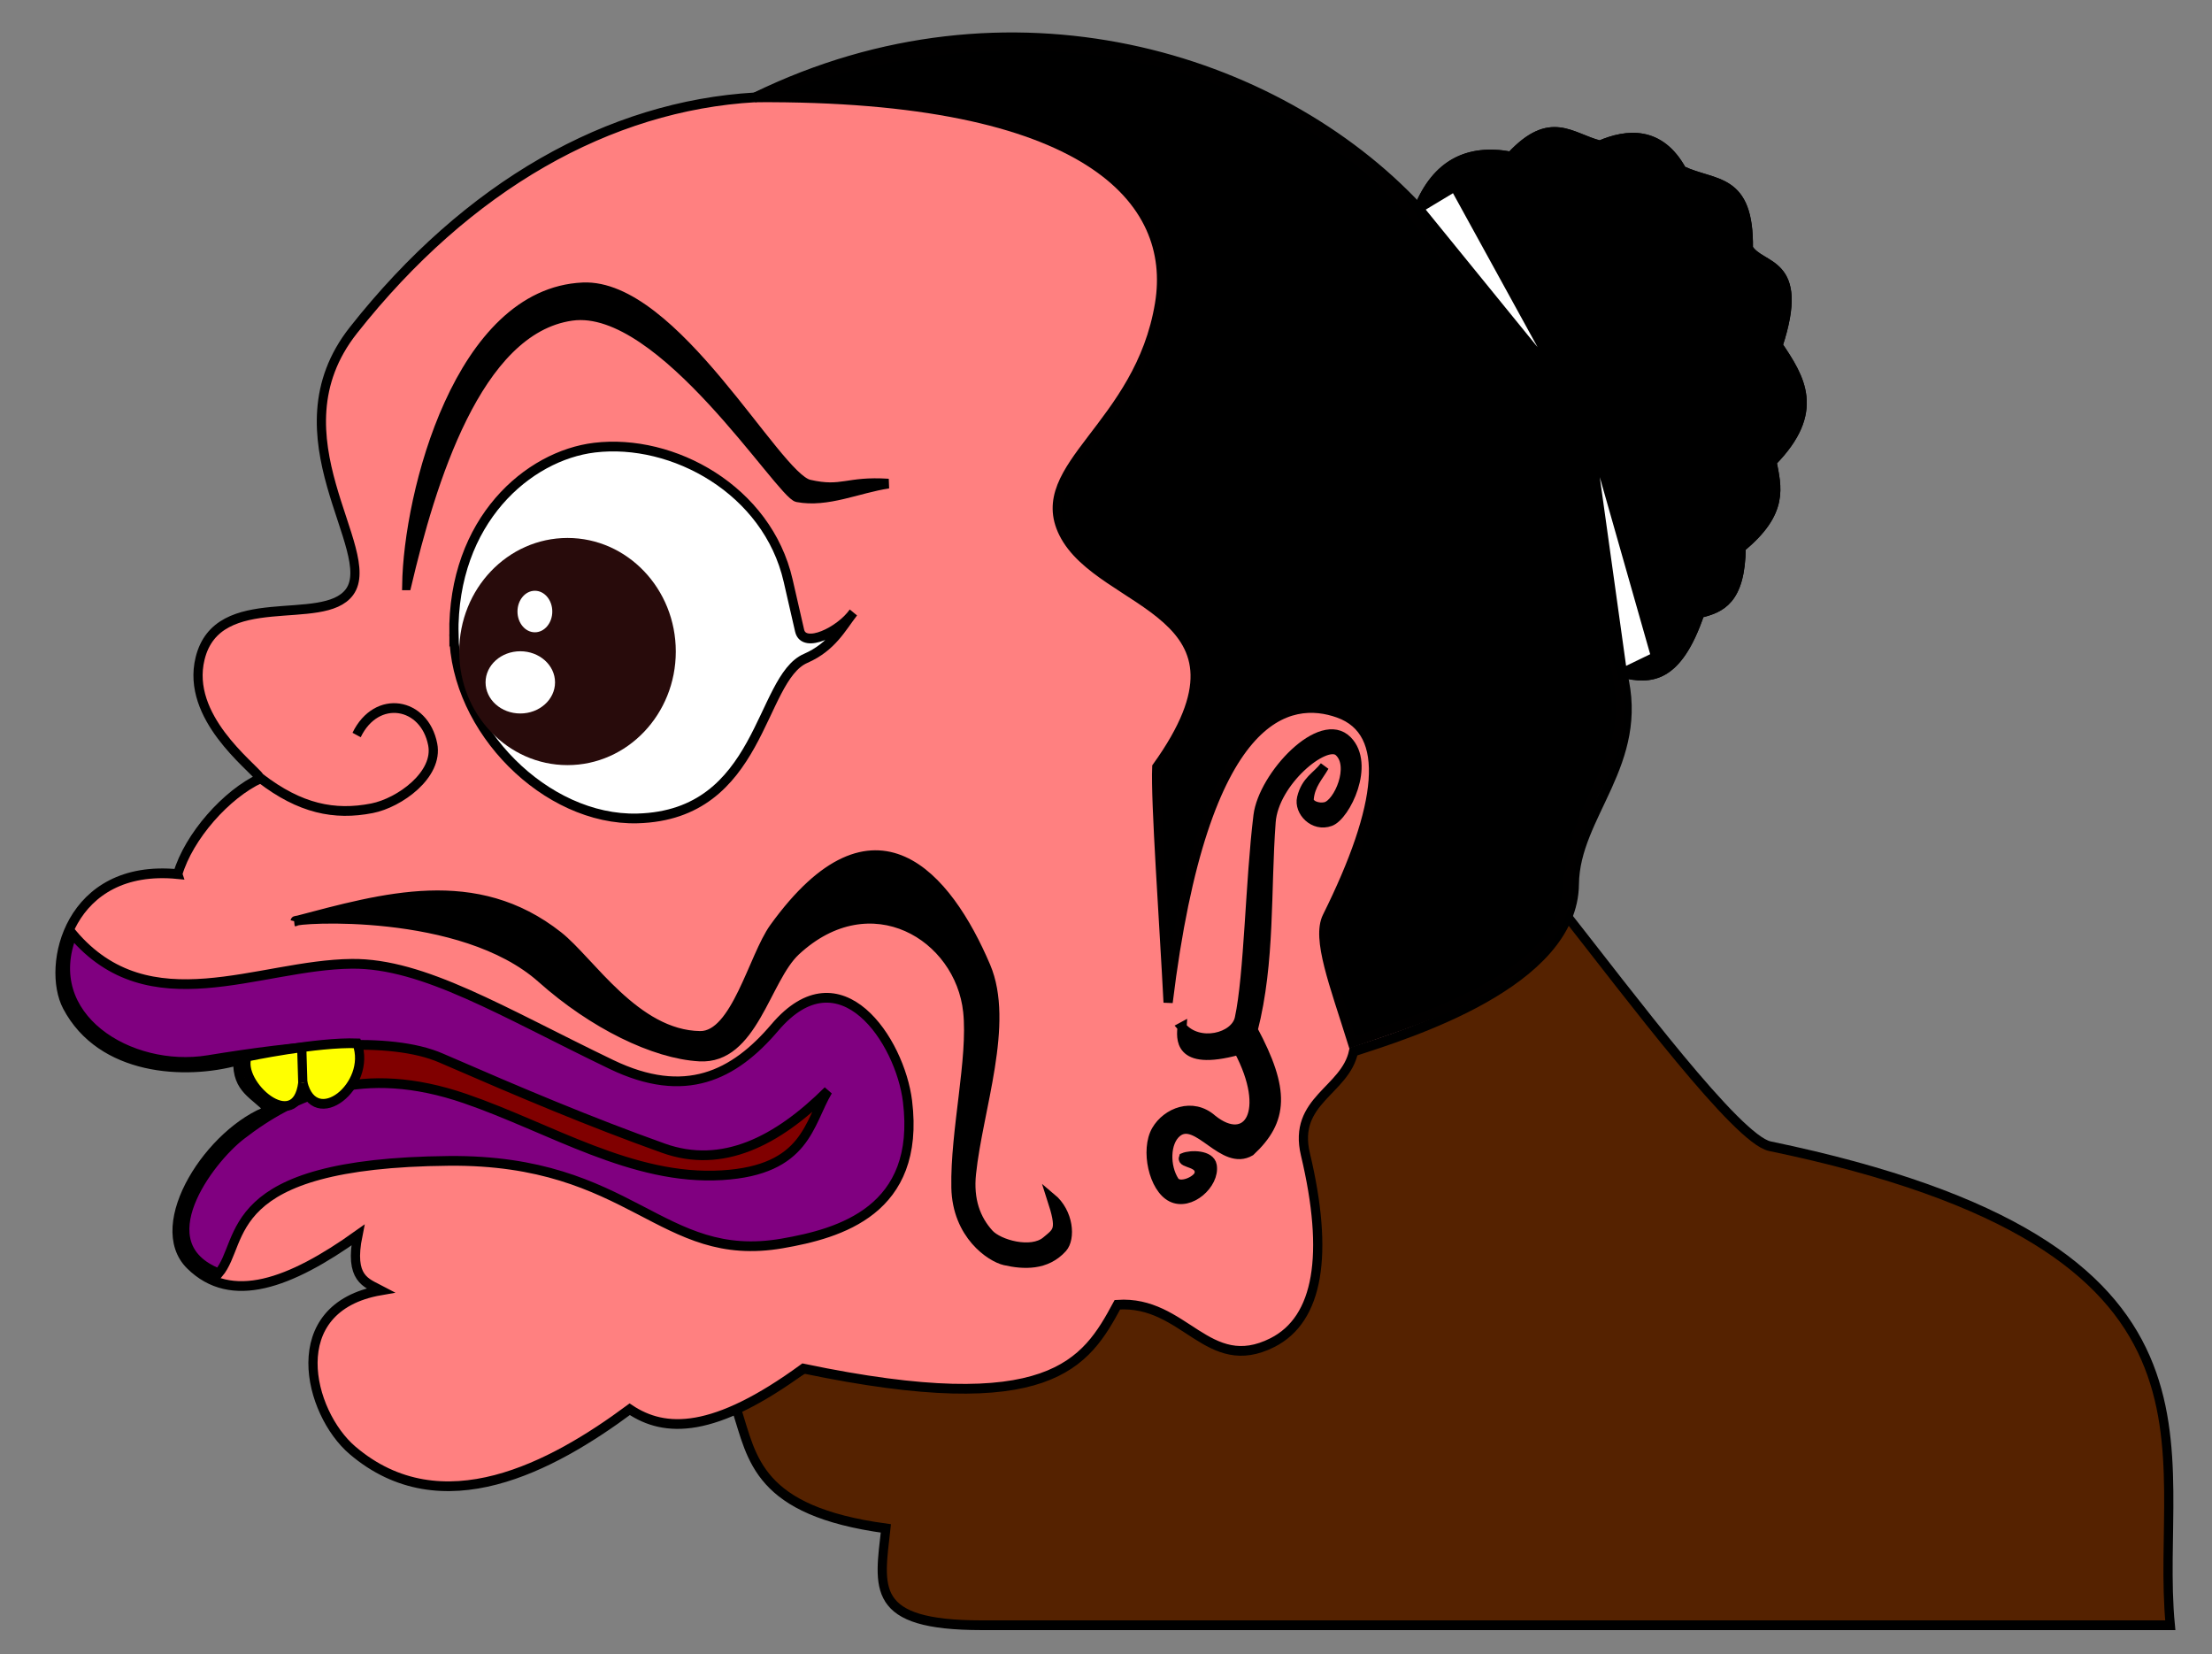 <?xml version="1.0" encoding="UTF-8" standalone="no"?>
<!-- Created with Inkscape (http://www.inkscape.org/) -->

<svg
   xmlns:dc="http://purl.org/dc/elements/1.1/"
   xmlns:cc="http://creativecommons.org/ns#"
   xmlns:rdf="http://www.w3.org/1999/02/22-rdf-syntax-ns#"
   xmlns:svg="http://www.w3.org/2000/svg"
   xmlns="http://www.w3.org/2000/svg"
   xmlns:sodipodi="http://sodipodi.sourceforge.net/DTD/sodipodi-0.dtd"
   xmlns:inkscape="http://www.inkscape.org/namespaces/inkscape"
   width="210mm"
   height="157mm"
   viewBox="0 0 210 157"
   version="1.1"
   id="svg5"
   inkscape:version="0.92.5 (2060ec1f9f, 2020-04-08)"
   sodipodi:docname="Kepala Bagong.svg">
  <rect x="0" y="0" width="210" height="157" fill="#808080" stroke="none"/>
  <sodipodi:namedview
     id="namedview7"
     pagecolor="#ffffff"
     bordercolor="#666666"
     borderopacity="1.0"
     inkscape:pageshadow="2"
     inkscape:pageopacity="0.0"
     inkscape:pagecheckerboard="0"
     inkscape:document-units="mm"
     showgrid="false"
     objecttolerance="20"
     inkscape:zoom="0.37405308"
     inkscape:cx="166.42415"
     inkscape:cy="691.94296"
     inkscape:window-width="1294"
     inkscape:window-height="704"
     inkscape:window-x="72"
     inkscape:window-y="27"
     inkscape:window-maximized="1"
     inkscape:current-layer="layer1"
     showguides="true"
     inkscape:guide-bbox="true">
    <inkscape:grid
       type="xygrid"
       id="grid3315" />
  </sodipodi:namedview>
  <defs
     id="defs2" />
  <g
     inkscape:label="Lapis 1"
     inkscape:groupmode="layer"
     id="layer1"
     transform="translate(0,-140)">
    <g
       id="g3482"
       inkscape:export-filename="/home/pakmynth/Gambar/NFT/Mentah/Bagong 3b.png"
       inkscape:export-xdpi="96"
       inkscape:export-ydpi="96"
       transform="matrix(2.248,0,0,2.372,-122.59,-57.134)">
      <path
         style="fill:#552200;stroke:#000000;stroke-width:0.389px;stroke-linecap:butt;stroke-linejoin:miter;stroke-opacity:1"
         d="m 120.526,119.541 c 2.902,3.495 7.376,9.163 8.751,9.434 20.476,4.029 16.192,12.17 16.911,19.17 H 95.992 c -4.744,0 -4.327,-1.492 -4.048,-3.875 -5.422,-0.698 -5.636,-2.792 -6.303,-4.766 z"
         id="path1566"
         sodipodi:nodetypes="csccccc"
         inkscape:connector-curvature="0" />
      <path
         style="fill:#ff8080;stroke:#000000;stroke-width:0.389px;stroke-linecap:butt;stroke-linejoin:miter;stroke-opacity:1"
         d="m 62.039,118.086 c 0.467,-1.507 2.057,-3.207 3.498,-3.834 -0.41,-0.519 -3.157,-2.45 -2.555,-4.789 0.742,-2.885 5.193,-1.219 6.311,-2.663 1.281,-1.655 -3.365,-6.237 0.166,-10.477 4.829,-5.8 10.81,-8.982 16.965,-9.318 10.692,-4.943 22.005,-1.667 28.019,4.44 0.757,-1.763 2.088,-2.395 3.903,-2.073 1.683,-1.708 2.523,-0.735 3.756,-0.445 1.13,-0.461 2.533,-0.604 3.464,1.012 1.383,0.621 2.844,0.239 2.803,3.109 0.505,0.846 2.451,0.43 1.254,3.884 0.932,1.316 1.839,2.637 -0.256,4.652 0.204,1.014 0.529,2.004 -1.3,3.426 -0.023,2.119 -0.861,2.424 -1.743,2.632 -0.96,2.674 -2.109,2.643 -3.272,2.398 0.979,3.601 -2.001,5.677 -2.032,8.448 -0.044,3.96 -7.015,5.985 -9.325,6.701 -0.354,1.578 -2.576,1.947 -2.033,4.109 1.008,4.011 0.559,6.6 -1.39,7.536 -2.736,1.313 -3.699,-1.702 -6.55,-1.515 -1.337,2.347 -2.82,4.623 -13.261,2.555 -3.786,2.621 -5.849,2.572 -7.334,1.628 -3.262,2.292 -7.937,4.69 -11.708,1.644 -1.863,-1.505 -2.983,-5.713 1.192,-6.401 -0.616,-0.308 -1.338,-0.46 -0.964,-2.213 -2.875,1.945 -5.347,2.809 -7.076,1.196 -1.729,-1.613 0.866,-5.354 3.342,-6.192 -0.608,-0.65 -1.386,-0.831 -1.334,-1.992 -2.226,0.59 -5.772,0.417 -7.209,-2.166 -0.897,-1.612 0.067,-5.719 4.669,-5.291 z"
         id="path915-2"
         sodipodi:nodetypes="ccssscccccccccccscsscccsccsccsc"
         inkscape:connector-curvature="0" />
      <path
         style="fill:#000000;stroke:#010000;stroke-width:0.389px;stroke-linecap:butt;stroke-linejoin:miter;stroke-opacity:1"
         d="m 86.424,87.005 c 14.055,-0.087 17.797,4.108 17.08,8.256 -0.849,4.915 -5.453,6.521 -4.061,9.175 1.568,2.99 8.722,3.059 3.942,9.37 -0.063,1.358 0.302,6.138 0.479,9.418 1.52,-11.808 5.176,-12.266 7.19,-11.587 2.232,0.752 1.847,3.734 -0.476,8.162 -0.457,0.87 0.299,2.696 1.063,5.018 3.051,-0.993 8.802,-2.623 9.065,-6.058 0.204,-2.671 1.474,-4.179 2.013,-5.798 0.706,-2.122 -0.253,-4.333 -1.084,-6.145 3.242,-0.203 6.834,-6.351 4.965,-10.6 -1.935,-4.4 -8.431,-3.746 -10.417,-1.893 C 109.813,84.264 96.554,83.121 86.424,87.005 Z"
         id="path20886-1"
         sodipodi:nodetypes="cssccsscsscscc"
         inkscape:connector-curvature="0" />
      <path
         id="path915"
         style="fill:#000000;stroke:#000000;stroke-width:0.389px;stroke-linecap:butt;stroke-linejoin:miter;stroke-opacity:1"
         d="m 116.184,94.323 c 1.987,-1.853 8.482,-2.507 10.417,1.893 1.869,4.249 -1.724,10.397 -4.966,10.6 l 1.415,3.223 c 1.163,0.245 2.312,0.276 3.272,-2.398 0.882,-0.208 1.72,-0.512 1.743,-2.631 1.829,-1.422 1.504,-2.412 1.3,-3.426 2.095,-2.015 1.188,-3.337 0.256,-4.652 1.198,-3.454 -0.749,-3.038 -1.254,-3.884 0.042,-2.87 -1.42,-2.488 -2.803,-3.109 -0.931,-1.616 -2.334,-1.473 -3.464,-1.012 -1.233,-0.29 -2.073,-1.263 -3.756,0.446 -1.815,-0.322 -3.146,0.31 -3.904,2.073 z"
         sodipodi:nodetypes="cccccccccccccc"
         inkscape:connector-curvature="0" />
      <path
         style="fill:#800000;stroke:#000000;stroke-width:0.389px;stroke-linecap:butt;stroke-linejoin:miter;stroke-opacity:1"
         d="m 68.79,124.073 0.004,4.059 9.649,1.011 8.054,2.379 3.943,-5.708 -5.236,2.82 -5.612,-2.078 z"
         id="path2227"
         sodipodi:nodetypes="cccccccc"
         inkscape:connector-curvature="0" />
      <path
         style="fill:#800080;stroke:#000000;stroke-width:0.389px;stroke-linecap:butt;stroke-linejoin:miter;stroke-opacity:1"
         d="m 63.766,134.063 c 1.155,-1.278 -0.006,-4.418 9.729,-4.5 7.747,-0.065 8.934,4.147 14.068,3.304 2.439,-0.4 5.86,-1.317 5.296,-5.686 -0.313,-2.423 -2.835,-6.041 -5.603,-2.956 -1.726,1.924 -3.786,2.9 -6.9,1.481 -4.607,-2.1 -7.935,-4.056 -10.965,-4.029 -3.946,0.036 -8.548,2.444 -11.797,-1.197 -1.399,3.338 2.421,5.561 5.725,5.051 3.737,-0.577 7.639,-0.991 9.848,-0.081 3.415,1.407 6.25,2.543 9.384,3.606 2.481,0.841 4.797,-0.27 6.946,-2.296 -0.814,1.279 -0.893,3.171 -4.469,3.377 -3.789,0.218 -7.249,-1.892 -10.855,-3.068 -4.33,-1.412 -7.213,-0.178 -9.454,1.461 -1.369,1.001 -4.042,4.372 -0.954,5.533 z"
         id="path9769"
         sodipodi:nodetypes="csssssscssscsssc"
         inkscape:connector-curvature="0" />
      <path
         style="fill:#ffff00;stroke:#000000;stroke-width:0.389px;stroke-linecap:butt;stroke-linejoin:miter;stroke-opacity:1"
         d="m 67.322,126.438 c 0.508,1.961 2.935,0.106 2.291,-1.579 -1.691,-0.059 -4.644,0.531 -4.644,0.531 -0.437,1.101 2.068,3.196 2.353,1.047 z"
         id="path12103"
         sodipodi:nodetypes="cccc"
         inkscape:connector-curvature="0" />
      <path
         style="fill:#000000;stroke:#000000;stroke-width:0.389px;stroke-linecap:butt;stroke-linejoin:miter;stroke-opacity:1"
         d="m 66.978,119.976 c 3.763,-0.939 7.64,-2.017 11.136,0.595 1.341,1.002 3.263,3.957 5.984,3.992 1.499,0.019 2.248,-3.173 3.119,-4.319 4.247,-5.584 7.333,-2.056 8.951,1.54 1.024,2.275 -0.325,5.706 -0.61,8.293 -0.116,1.053 0.189,1.827 0.749,2.412 0.406,0.425 1.778,0.788 2.4,0.294 0.506,-0.402 0.677,-0.434 0.231,-1.735 0.749,0.592 0.819,1.62 0.471,1.989 -0.686,0.726 -1.656,0.678 -2.444,0.507 -0.596,-0.129 -2.021,-1.027 -2.061,-2.915 -0.048,-2.255 0.71,-5.165 0.499,-7.04 -0.341,-3.037 -4.098,-5.217 -7.261,-2.433 -1.279,1.125 -1.797,4.351 -4.07,4.23 -1.914,-0.102 -4.501,-1.301 -6.67,-3.133 -3.367,-2.844 -10.393,-2.408 -10.424,-2.277 z"
         id="path16557"
         sodipodi:nodetypes="cssssssscsssssssc"
         inkscape:connector-curvature="0" />
      <path
         style="fill:#ffffff;stroke:#000000;stroke-width:0.389px;stroke-linecap:butt;stroke-linejoin:miter;stroke-opacity:1"
         d="m 73.7,108.497 c -0.057,-4.572 3.148,-7.156 5.938,-7.475 3.312,-0.379 7.302,1.69 8.18,5.322 l 0.484,2.001 c 0.179,0.742 1.712,0.03 2.268,-0.724 -0.484,0.591 -0.897,1.372 -2.016,1.835 -1.969,0.815 -1.836,6.272 -7.104,6.403 -3.86,0.096 -7.702,-3.555 -7.749,-7.363 z"
         id="path23880"
         sodipodi:nodetypes="sssscsss"
         inkscape:connector-curvature="0" />
      <ellipse
         style="fill:#280b0b;stroke:#340000;stroke-width:0;stroke-miterlimit:4;stroke-dasharray:none;stroke-opacity:1"
         id="path25899"
         cx="78.5"
         cy="109.181"
         rx="4.573"
         ry="4.545" />
      <ellipse
         style="fill:#ffffff;stroke:#340000;stroke-width:0;stroke-miterlimit:4;stroke-dasharray:none;stroke-opacity:1"
         id="path25899-0"
         cx="76.506"
         cy="110.415"
         rx="1.467"
         ry="1.245" />
      <path
         style="fill:#000000;stroke:#000000;stroke-width:0.389px;stroke-linecap:butt;stroke-linejoin:miter;stroke-opacity:1"
         d="m 71.71,106.532 c 0.056,-3.67 2.212,-11.706 7.441,-11.924 3.864,-0.161 8.158,7.587 9.562,7.891 1.405,0.304 1.56,-0.148 3.342,-0.038 -1.285,0.182 -2.576,0.775 -3.854,0.545 -0.697,-0.125 -5.736,-7.761 -9.517,-7.26 -4.021,0.533 -5.961,6.72 -6.974,10.786 z"
         id="path26435"
         sodipodi:nodetypes="csscssc"
         inkscape:connector-curvature="0" />
      <path
         style="fill:none;stroke:#000000;stroke-width:0.389px;stroke-linecap:butt;stroke-linejoin:miter;stroke-opacity:1"
         d="m 65.538,114.252 c 1.666,1.213 3.116,1.497 4.705,1.201 1.158,-0.215 2.813,-1.342 2.564,-2.554 -0.346,-1.689 -2.369,-2.031 -3.214,-0.378 v 0"
         id="path29236"
         sodipodi:nodetypes="csscc"
         inkscape:connector-curvature="0" />
      <path
         style="fill:#000000;stroke:#000000;stroke-width:0.389px;stroke-linecap:butt;stroke-linejoin:miter;stroke-opacity:1"
         d="m 104.451,124.208 c 0.709,0.795 2.242,0.442 2.422,-0.347 0.399,-1.742 0.445,-5.457 0.789,-8.114 0.206,-1.59 2.652,-4.077 3.778,-2.997 0.985,0.945 -0.071,2.999 -0.721,3.224 -0.717,0.248 -1.351,-0.406 -1.216,-0.933 0.178,-0.698 0.638,-0.858 0.965,-1.268 -0.246,0.409 -0.59,0.726 -0.647,1.305 -0.025,0.257 0.389,0.389 0.686,0.322 0.539,-0.122 1.244,-1.647 0.559,-2.225 -0.556,-0.469 -2.727,1.206 -2.853,2.827 -0.217,2.779 -0.021,5.58 -0.758,8.32 1.362,2.41 1.295,3.61 -0.112,4.851 -1.16,0.643 -2.255,-1.424 -3.104,-0.752 -0.495,0.392 -0.505,1.366 -0.105,1.956 0.213,0.314 0.976,-0.019 1.037,-0.288 0.112,-0.497 -0.749,-0.419 -0.66,-0.65 0.313,-0.123 1.139,-0.12 1.215,0.312 0.128,0.724 -0.922,1.634 -1.72,1.26 -0.767,-0.359 -1.117,-1.894 -0.646,-2.665 0.435,-0.712 1.534,-1.14 2.372,-0.441 1.493,1.142 2.486,-0.316 1.103,-2.777 -2.638,0.686 -2.407,-0.55 -2.382,-0.921 z"
         id="path31794"
         sodipodi:nodetypes="cssssscssssccasscasaccc"
         inkscape:connector-curvature="0" />
      <path
         style="fill:#ffffff;stroke:#000000;stroke-width:0.389px;stroke-linecap:butt;stroke-linejoin:miter;stroke-opacity:1"
         d="m 115.966,90.575 -1.523,0.87 6.253,7.286 z"
         id="path39450"
         sodipodi:nodetypes="cccc"
         inkscape:connector-curvature="0" />
      <path
         style="fill:#ffffff;stroke:#000000;stroke-width:0.389px;stroke-linecap:butt;stroke-linejoin:miter;stroke-opacity:1"
         d="m 124.458,109.394 -1.407,0.645 -1.537,-10.445 z"
         id="path39748"
         sodipodi:nodetypes="cccc"
         inkscape:connector-curvature="0" />
      <path
         style="fill:#ffff00;stroke:#000000;stroke-width:0.389px;stroke-linecap:butt;stroke-linejoin:miter;stroke-opacity:1"
         d="m 67.322,126.438 v 0"
         id="path1392"
         inkscape:connector-curvature="0" />
      <path
         style="fill:#ffff00;stroke:#000000;stroke-width:0.389px;stroke-linecap:butt;stroke-linejoin:miter;stroke-opacity:1"
         d="m 67.322,126.438 v 0"
         id="path1394"
         inkscape:connector-curvature="0" />
      <path
         style="fill:#ffff00;stroke:#000000;stroke-width:0.389px;stroke-linecap:butt;stroke-linejoin:miter;stroke-opacity:1"
         d="m 67.277,125.063 0.044,1.375"
         id="path1396"
         sodipodi:nodetypes="cc"
         inkscape:connector-curvature="0" />
      <ellipse
         style="fill:#ffffff;stroke:#340000;stroke-width:0;stroke-miterlimit:4;stroke-dasharray:none;stroke-opacity:1"
         id="path25899-0-6"
         cx="77.122"
         cy="107.58"
         rx="0.735"
         ry="0.831" />
    </g>
  </g>
</svg>
